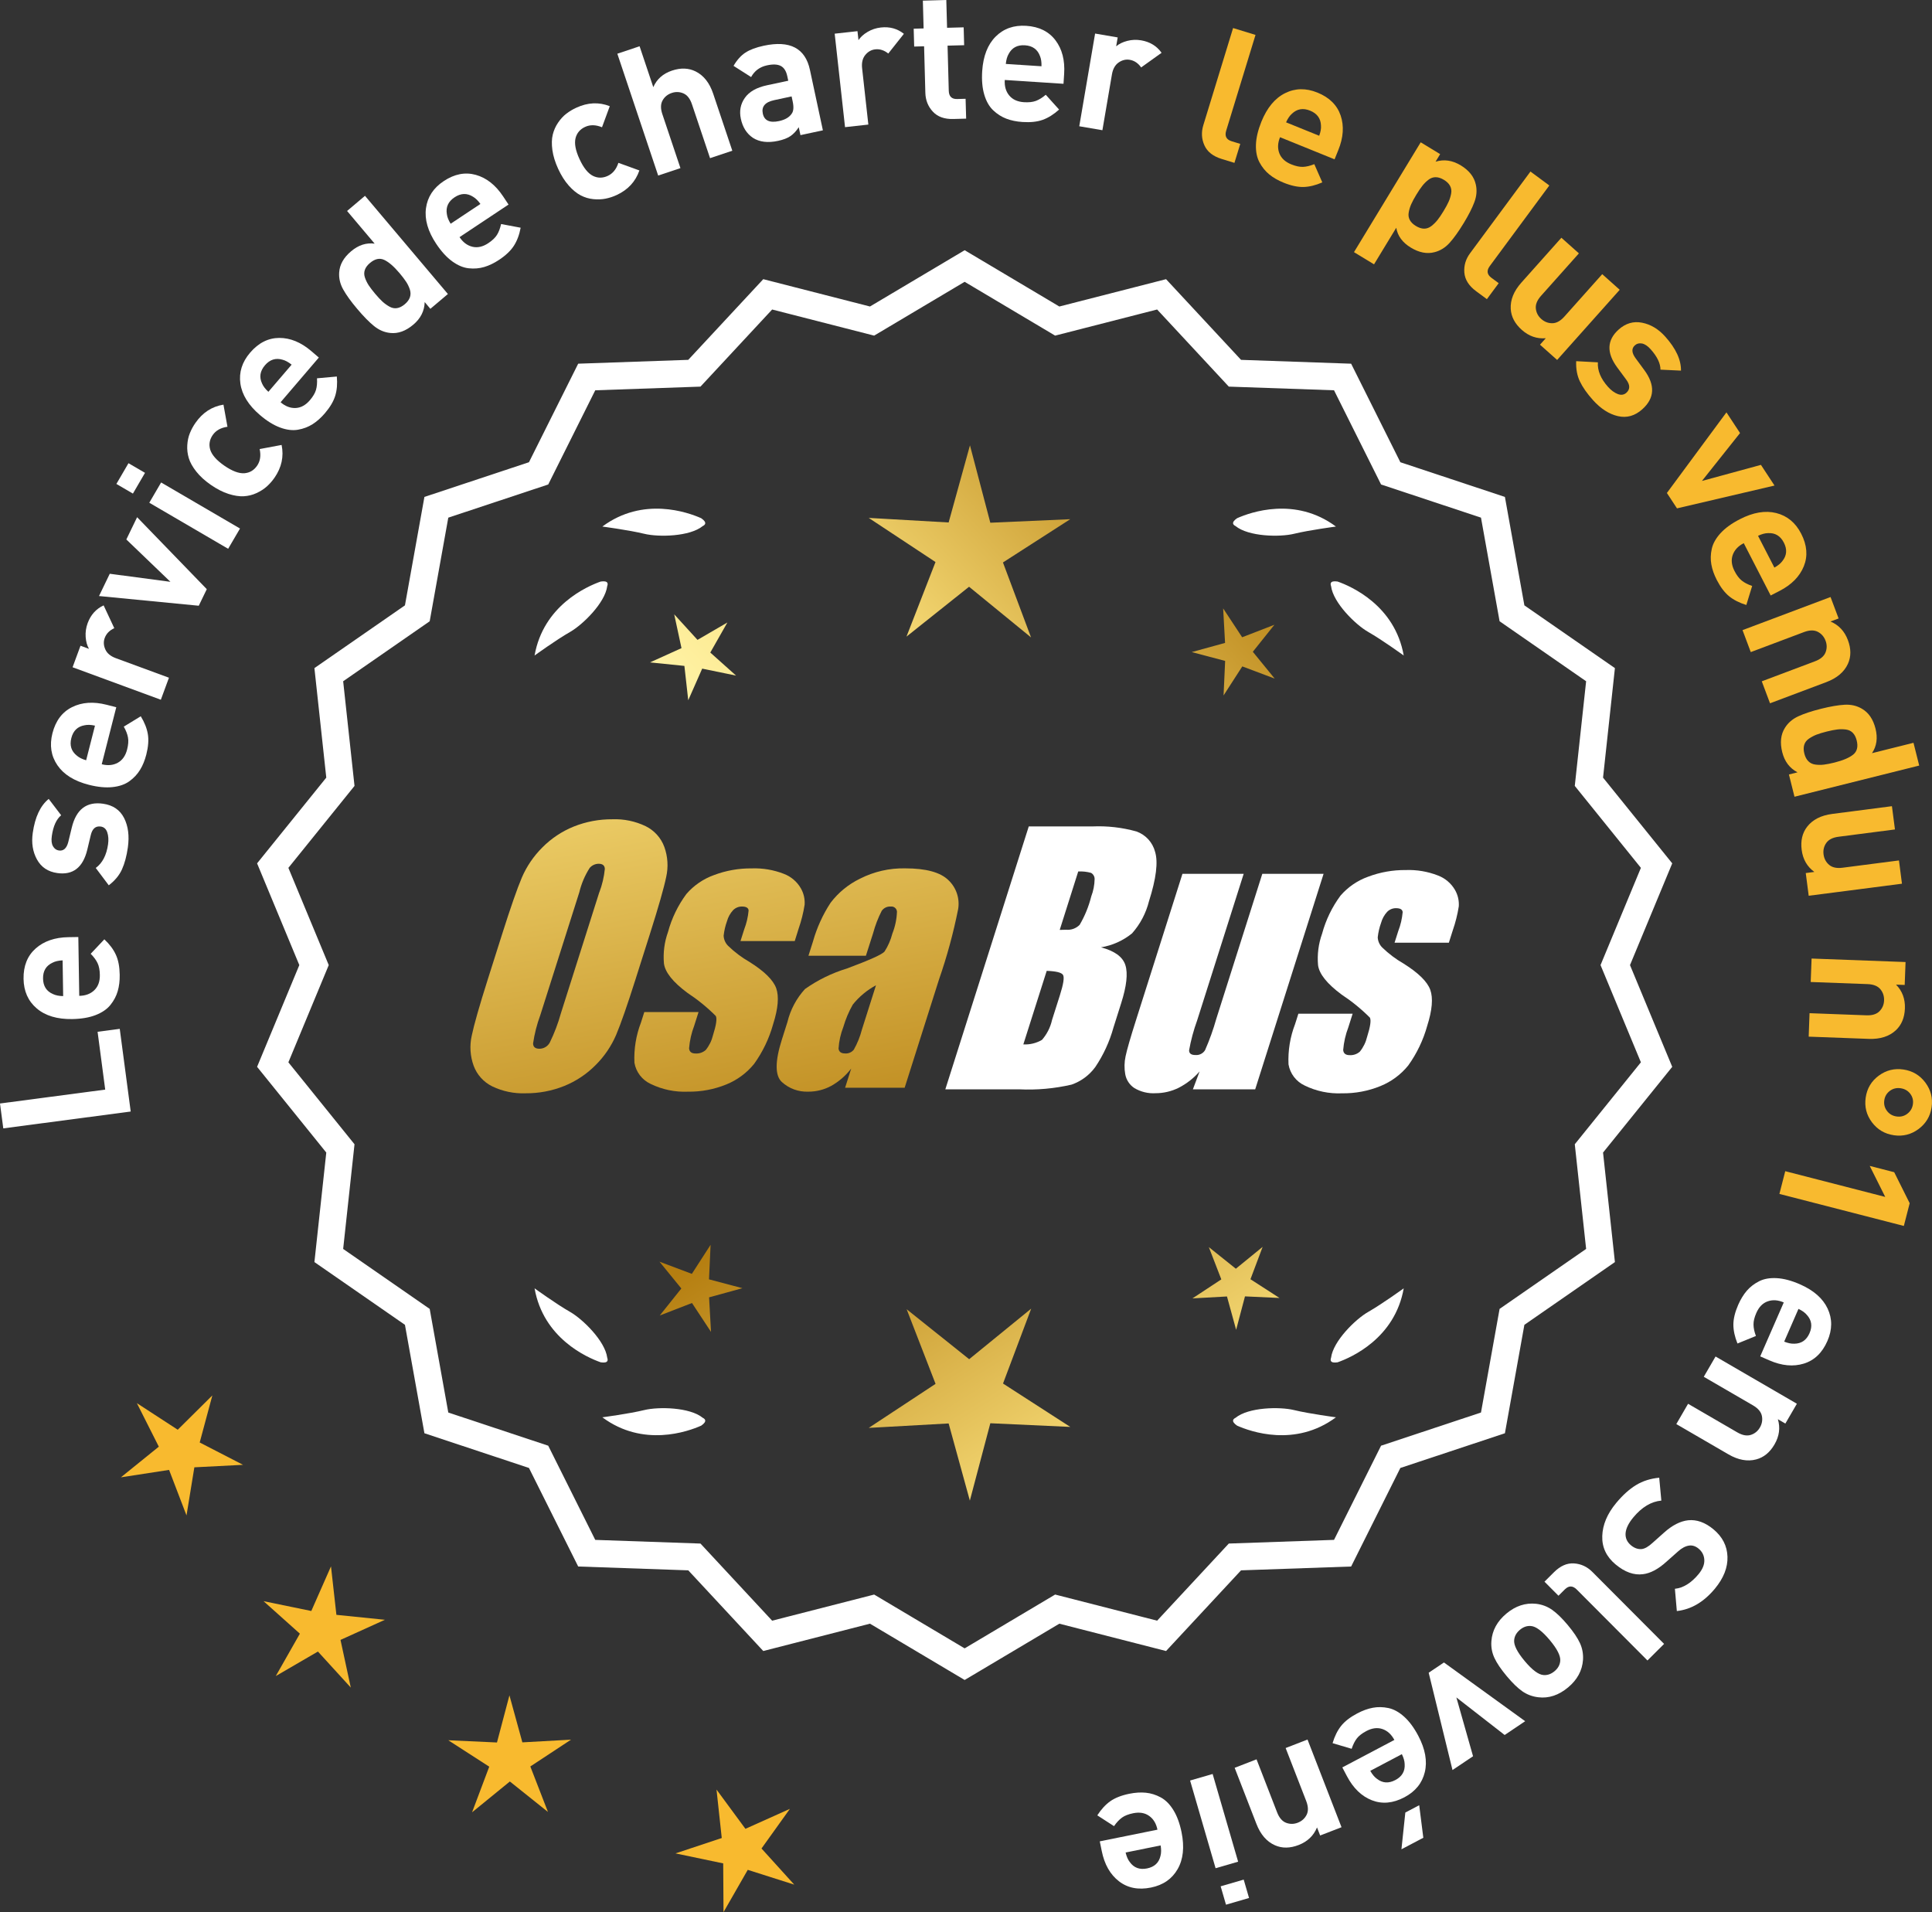 <?xml version="1.0" encoding="UTF-8"?>
<svg id="Layer_2" data-name="Layer 2" xmlns="http://www.w3.org/2000/svg" xmlns:xlink="http://www.w3.org/1999/xlink" viewBox="0 0 171.259 169.49">
  <rect x="0" y="0" width="171.259" height="169.49" fill="#333333" stroke="none"/>
  <defs>
    <style>
      .cls-1 {
        fill: url(#linear-gradient-8);
      }

      .cls-2 {
        fill: url(#linear-gradient-7);
      }

      .cls-3 {
        fill: url(#linear-gradient-5);
      }

      .cls-4 {
        fill: url(#linear-gradient-6);
      }

      .cls-5 {
        fill: url(#linear-gradient-9);
      }

      .cls-6 {
        fill: url(#linear-gradient-4);
      }

      .cls-7 {
        fill: url(#linear-gradient-3);
      }

      .cls-8 {
        fill: url(#linear-gradient-2);
      }

      .cls-9 {
        fill: url(#linear-gradient);
      }

      .cls-10 {
        fill: #f8ba2f;
      }

      .cls-11 {
        fill: #fff;
      }
    </style>
    <linearGradient id="linear-gradient" x1="111.863" y1="195.17" x2="60.437" y2="112.651" gradientUnits="userSpaceOnUse">
      <stop offset="0" stop-color="#f9df7b"/>
      <stop offset=".279" stop-color="#b57e10"/>
      <stop offset=".323" stop-color="#c89d38"/>
      <stop offset=".417" stop-color="#efda86"/>
      <stop offset=".46" stop-color="#fff3a6"/>
      <stop offset=".642" stop-color="#f9df7b"/>
      <stop offset="1" stop-color="#b57e10"/>
    </linearGradient>
    <linearGradient id="linear-gradient-2" x1="125.11" y1="186.914" x2="73.685" y2="104.395" xlink:href="#linear-gradient"/>
    <linearGradient id="linear-gradient-3" x1="146.637" y1="173.499" x2="95.212" y2="90.98" xlink:href="#linear-gradient"/>
    <linearGradient id="linear-gradient-4" x1="46.425" y1="63.12" x2="78.117" y2="234.138" gradientUnits="userSpaceOnUse">
      <stop offset="0" stop-color="#f9df7b"/>
      <stop offset=".279" stop-color="#b57e10"/>
      <stop offset=".284" stop-color="#e5c25b"/>
      <stop offset=".286" stop-color="#f9df7b"/>
      <stop offset=".46" stop-color="#fff3a6"/>
      <stop offset=".642" stop-color="#f9df7b"/>
      <stop offset="1" stop-color="#b57e10"/>
    </linearGradient>
    <linearGradient id="linear-gradient-5" x1="58.933" y1="60.802" x2="90.625" y2="231.821" xlink:href="#linear-gradient-4"/>
    <linearGradient id="linear-gradient-6" x1="71.558" y1="58.462" x2="103.25" y2="229.481" xlink:href="#linear-gradient-4"/>
    <linearGradient id="linear-gradient-7" x1="50.872" y1="112.521" x2="116.648" y2="51.529" xlink:href="#linear-gradient"/>
    <linearGradient id="linear-gradient-8" x1="28.653" y1="88.559" x2="94.429" y2="27.567" xlink:href="#linear-gradient"/>
    <linearGradient id="linear-gradient-9" x1="35.709" y1="96.169" x2="101.485" y2="35.176" xlink:href="#linear-gradient"/>
  </defs>
  <g id="Layer_1-2" data-name="Layer 1">
    <g>
      <g>
        <polygon class="cls-10" points="18.824 123.688 15.755 126.73 12.133 124.374 14.078 128.232 10.717 130.949 14.988 130.291 16.533 134.327 17.228 130.062 21.543 129.84 17.702 127.861 18.824 123.688"/>
        <polygon class="cls-10" points="29.82 143.138 29.34 138.843 27.595 142.797 23.362 141.926 26.582 144.807 24.446 148.564 28.182 146.391 31.095 149.584 30.183 145.36 34.119 143.576 29.82 143.138"/>
        <polygon class="cls-10" points="46.304 154.441 45.158 150.274 44.053 154.452 39.736 154.254 43.368 156.596 41.846 160.641 45.195 157.91 48.572 160.608 47.01 156.578 50.619 154.201 46.304 154.441"/>
        <polygon class="cls-10" points="67.502 163.848 70.019 160.335 66.077 162.105 63.514 158.625 63.979 162.921 59.878 164.283 64.107 165.169 64.135 169.49 66.284 165.741 70.403 167.051 67.502 163.848"/>
      </g>
      <g>
        <path class="cls-11" d="M85.51,148.549l-8.345-4.961-9.405,2.409-6.61-7.111-9.703-.338-4.338-8.685-9.214-3.058-1.716-9.556-7.98-5.53,1.046-9.652-6.098-7.554,3.723-8.967-3.723-8.967,6.098-7.554-1.046-9.652,7.98-5.53,1.716-9.556,9.214-3.058,4.338-8.685,9.703-.338,6.61-7.111,9.405,2.409,8.345-4.961,8.345,4.961,9.405-2.409,6.61,7.111,9.703.338,4.338,8.685,9.214,3.058,1.716,9.556,7.98,5.53-1.046,9.652,6.098,7.554-3.723,8.967,3.723,8.967-6.098,7.554,1.046,9.652-7.98,5.53-1.716,9.556-9.214,3.058-4.338,8.685-9.703.338-6.61,7.111-9.405-2.409-8.345,4.961ZM77.44,141.673l8.07,4.797,8.07-4.797,9.095,2.329,6.392-6.877,9.383-.327,4.195-8.399,8.91-2.957,1.659-9.241,7.716-5.348-1.011-9.334,5.897-7.305-3.6-8.671,3.6-8.671-5.897-7.305,1.011-9.334-7.716-5.348-1.659-9.241-8.91-2.957-4.195-8.399-9.383-.327-6.392-6.877-9.095,2.329-8.07-4.797-8.07,4.797-9.095-2.329-6.392,6.877-9.383.327-4.195,8.399-8.91,2.957-1.659,9.241-7.716,5.348,1.011,9.334-5.897,7.305,3.6,8.671-3.6,8.671,5.897,7.305-1.011,9.334,7.716,5.348,1.659,9.241,8.91,2.957,4.195,8.399,9.383.327,6.392,6.877,9.095-2.329Z"/>
        <path class="cls-11" d="M85.51,148.911l-.159-.094-8.234-4.896-9.458,2.423-6.648-7.151-9.758-.34-4.364-8.735-9.267-3.076-1.726-9.611-8.025-5.562,1.052-9.708-6.134-7.598,3.744-9.018-3.744-9.019,6.134-7.598-1.052-9.708,8.025-5.562,1.726-9.611,9.267-3.076,4.364-8.734,9.758-.341,6.648-7.151,9.458,2.423,8.394-4.989.159.094,8.234,4.896,9.459-2.423,6.647,7.151,9.759.341,4.363,8.734,9.268,3.076,1.726,9.611,8.025,5.562-1.052,9.708,6.133,7.598-3.744,9.019,3.744,9.018-6.133,7.598,1.052,9.708-8.025,5.562-1.726,9.611-9.268,3.076-4.363,8.735-9.759.34-6.647,7.151-9.459-2.423-8.394,4.99ZM77.212,143.255l.111.065,8.187,4.868,8.298-4.934,9.352,2.396,6.571-7.071.129-.004,9.519-.332,4.312-8.636.123-.04,9.039-3.001,1.706-9.5,7.934-5.499-1.04-9.597,6.062-7.512-3.701-8.914,3.701-8.915-6.062-7.512,1.04-9.597-7.934-5.499-1.706-9.5-9.162-3.041-4.312-8.635-9.647-.337-6.571-7.071-9.352,2.396-.111-.065-8.187-4.867-8.298,4.933-9.351-2.396-6.572,7.071-.129.004-9.518.333-4.313,8.635-.123.04-9.038,3.001-1.706,9.5-7.934,5.499,1.04,9.597-6.063,7.512,3.701,8.915-3.701,8.914,6.063,7.512-1.04,9.597,7.934,5.499,1.706,9.5,9.161,3.041,4.313,8.636,9.646.336,6.572,7.071,9.351-2.396ZM85.51,146.832l-8.118-4.826-9.148,2.344-6.43-6.917-9.438-.329-4.22-8.448-8.964-2.976-1.669-9.296-7.762-5.379,1.018-9.39-5.933-7.349,3.621-8.722-3.621-8.723,5.933-7.349-1.018-9.389,7.762-5.38,1.669-9.296,8.964-2.975,4.22-8.449,9.438-.329,6.43-6.916,9.148,2.343,8.118-4.826,8.118,4.826,9.148-2.343,6.43,6.916,9.438.329,4.221,8.449,8.963,2.975,1.669,9.296,7.763,5.38-1.018,9.389,5.932,7.349-3.621,8.723,3.621,8.722-5.932,7.349,1.018,9.39-7.763,5.379-1.669,9.296-8.963,2.976-4.221,8.448-9.438.329-6.43,6.917-9.148-2.344-8.118,4.826ZM77.487,141.34l.111.065,7.911,4.704,8.022-4.77,9.041,2.316,6.354-6.837.129-.004,9.198-.321,4.17-8.349.123-.04,8.734-2.9,1.649-9.185,7.671-5.316-1.006-9.278,5.861-7.263-3.578-8.618,3.578-8.619-5.861-7.263,1.006-9.277-7.671-5.317-1.649-9.185-8.857-2.939-4.17-8.35-9.327-.325-6.354-6.836-9.041,2.315-.111-.065-7.911-4.704-8.022,4.77-9.041-2.315-6.354,6.836-.129.004-9.198.321-4.169,8.35-.123.04-8.735,2.899-1.649,9.185-7.67,5.317,1.006,9.277-5.862,7.263,3.578,8.619-3.578,8.618,5.862,7.263-1.006,9.278,7.67,5.316,1.649,9.185,8.858,2.94,4.169,8.349,9.327.325,6.354,6.837,9.041-2.316Z"/>
      </g>
      <g>
        <polygon class="cls-9" points="62.848 113.4 62.989 110.339 61.328 112.914 58.46 111.835 60.396 114.21 58.483 116.604 61.34 115.497 63.026 118.056 62.856 114.996 65.811 114.184 62.848 113.4"/>
        <polygon class="cls-8" points="91.409 115.996 85.91 120.478 80.368 116.049 82.931 122.664 77.007 126.567 84.09 126.173 85.971 133.013 87.786 126.155 94.873 126.48 88.911 122.635 91.409 115.996"/>
        <polygon class="cls-7" points="110.845 113.39 111.924 110.522 109.549 112.458 107.155 110.545 108.262 113.403 105.703 115.088 108.763 114.918 109.575 117.873 110.359 114.91 113.42 115.051 110.845 113.39"/>
      </g>
      <g>
        <path class="cls-11" d="M109.518,125.675c-.114.057-.184.124-.207.201-.001.001-.002.002-.003.003.001 0.0.001 0.0.002.001-.036.131.066.291.35.488,1.179.524,5.149,1.947,8.764-.74,0,0-2.348-.308-3.726-.643-1.249-.304-4.027-.256-5.179.691Z"/>
        <path class="cls-11" d="M117.978,120.636c0.0.001-0.0.003,0,.004.001-0.0.001-0.0.002-.001.063.12.248.166.589.115,1.217-.428,5.08-2.121,5.862-6.557,0,0-1.918,1.389-3.15,2.091-1.117.637-3.103,2.579-3.29,4.059-.043.12-.049.217-.013.288Z"/>
      </g>
      <g>
        <path class="cls-11" d="M62.299,125.675c.114.057.184.124.207.201.001.001.002.002.003.003-.001 0-.001 0-.002.001.036.131-.066.291-.35.488-1.179.524-5.149,1.947-8.764-.74,0,0,2.348-.308,3.726-.643,1.249-.304,4.027-.256,5.179.691Z"/>
        <path class="cls-11" d="M53.839,120.636c-0.0.001 0.0.003,0,.004-.001-0-.001-0-.002-.001-.063.12-.248.166-.589.115-1.217-.428-5.08-2.121-5.862-6.557,0,0,1.918,1.389,3.15,2.091,1.117.637,3.103,2.579,3.29,4.059.043.12.049.217.013.288Z"/>
      </g>
      <g>
        <path class="cls-11" d="M62.299,46.627c.114-.057.184-.124.207-.201.001-.001.002-.002.003-.003-.001-0-.001-0-.002-.001.036-.131-.066-.291-.35-.488-1.179-.524-5.149-1.947-8.764.74,0,0,2.348.308,3.726.643,1.249.304,4.027.256,5.179-.691Z"/>
        <path class="cls-11" d="M53.839,51.665c-0-.001 0-.003,0-.004-.001 0-.001 0-.002.001-.063-.12-.248-.166-.589-.115-1.217.428-5.08,2.121-5.862,6.557,0,0,1.918-1.389,3.15-2.091,1.117-.637,3.103-2.579,3.29-4.059.043-.12.049-.217.013-.288Z"/>
      </g>
      <g>
        <path class="cls-11" d="M109.518,46.627c-.114-.057-.184-.124-.207-.201-.001-.001-.002-.002-.003-.003.001-0.0.001-0.0.002-.001-.036-.131.066-.291.35-.488,1.179-.524,5.149-1.947,8.764.74,0,0-2.348.308-3.726.643-1.249.304-4.027.256-5.179-.691Z"/>
        <path class="cls-11" d="M117.978,51.665c0-.001-0-.003,0-.004.001 0.0.001 0.0.002.001.063-.12.248-.166.589-.115,1.217.428,5.08,2.121,5.862,6.557,0,0-1.918-1.389-3.15-2.091-1.117-.637-3.103-2.579-3.29-4.059-.043-.12-.049-.217-.013-.288Z"/>
      </g>
      <g id="Group_4" data-name="Group 4">
        <g id="Group_1" data-name="Group 1">
          <path id="Path_1" data-name="Path 1" class="cls-6" d="M56.351,86.757c-.743,2.341-1.321,3.999-1.734,4.975-.429.998-1.045,1.904-1.814,2.67-.793.803-1.741,1.435-2.787,1.858-1.09.438-2.256.658-3.431.648-1.017.039-2.027-.171-2.945-.611-.769-.376-1.363-1.035-1.657-1.839-.308-.854-.365-1.778-.165-2.663.198-.958.677-2.638,1.438-5.039l1.265-3.987c.743-2.341,1.321-3.999,1.734-4.975.429-.998,1.045-1.904,1.814-2.67.793-.803,1.741-1.435,2.787-1.858,1.091-.437,2.256-.656,3.431-.646,1.017-.039,2.027.171,2.945.611.768.377,1.362,1.036,1.657,1.84.308.854.365,1.778.165,2.663-.198.958-.677,2.637-1.438,5.037l-1.266,3.986ZM53.125,79.099c.255-.669.42-1.369.49-2.082-.014-.303-.197-.454-.548-.454-.305.003-.593.136-.794.366-.426.665-.737,1.397-.922,2.166l-3.456,10.883c-.3.811-.515,1.65-.64,2.506,0,.319.194.476.565.476.383-.001.734-.212.915-.548.408-.836.739-1.708.988-2.604l3.398-10.71.003.003Z"/>
          <path id="Path_2" data-name="Path 2" class="cls-3" d="M70.449,83.416h-4.81l.329-1.035c.208-.538.339-1.102.391-1.676-.018-.234-.216-.351-.592-.351-.295-.003-.578.115-.785.325-.254.277-.438.611-.538.973-.15.416-.25.849-.298,1.289.015.339.158.661.399.9.569.552,1.206,1.031,1.894,1.425,1.317.827,2.106,1.604,2.367,2.33.259.728.172,1.789-.271,3.182-.35,1.263-.919,2.454-1.683,3.518-.654.81-1.504,1.439-2.469,1.829-1.077.439-2.23.656-3.393.64-1.148.051-2.29-.186-3.322-.691-.755-.353-1.289-1.052-1.43-1.873-.055-1.217.143-2.433.582-3.57l.293-.922h4.808l-.384,1.21c-.246.642-.398,1.316-.454,2.001.022.307.216.461.574.461.33.02.655-.092.903-.311.308-.381.527-.826.64-1.302.289-.911.373-1.482.251-1.712-.764-.766-1.605-1.451-2.509-2.045-1.291-.958-1.987-1.829-2.088-2.612-.083-.943.039-1.893.359-2.784.329-1.218.883-2.363,1.634-3.376.659-.761,1.503-1.338,2.45-1.676,1.062-.401,2.19-.6,3.325-.589.978-.037,1.953.127,2.864.483.631.24,1.16.689,1.498,1.273.258.444.376.955.34,1.467-.114.719-.291,1.427-.53,2.114l-.348,1.111v-.008Z"/>
          <path id="Path_3" data-name="Path 3" class="cls-4" d="M76.759,84.715h-5.095l.406-1.28c.343-1.213.869-2.366,1.559-3.42.686-.899,1.573-1.626,2.59-2.122,1.245-.636,2.629-.953,4.027-.922,1.836,0,3.11.347,3.822,1.042.696.657,1.021,1.616.867,2.561-.422,2.122-.99,4.212-1.701,6.255l-3.043,9.588h-5.279l.542-1.701c-.481.626-1.083,1.149-1.771,1.536-.626.339-1.326.515-2.038.512-.862.033-1.703-.275-2.341-.856-.611-.57-.611-1.82,0-3.75l.498-1.571c.264-1.09.8-2.096,1.558-2.923,1.131-.798,2.383-1.411,3.707-1.814,2.019-.75,3.134-1.252,3.343-1.508.313-.488.546-1.023.691-1.584.247-.621.386-1.28.41-1.948-.017-.269-.248-.473-.517-.457-.011.001-.021.002-.032.003-.317-.024-.622.121-.805.381-.322.631-.577,1.295-.761,1.979l-.638,1.997ZM77.65,87.334c-.793.427-1.493,1.009-2.056,1.712-.356.627-.637,1.293-.838,1.986-.24.612-.383,1.257-.424,1.913.033.285.223.432.582.432.297.022.586-.104.772-.337.316-.559.557-1.156.717-1.778l1.247-3.928Z"/>
        </g>
        <g id="Group_3" data-name="Group 3">
          <path id="Path_7" data-name="Path 7" class="cls-11" d="M91.186,73.254h5.641c1.319-.059,2.639.092,3.91.446.817.29,1.437.967,1.654,1.807.278.907.098,2.367-.542,4.379-.264,1.057-.78,2.035-1.503,2.849-.794.644-1.742,1.07-2.751,1.236,1.207.319,1.928.841,2.162,1.576s.11,1.862-.373,3.376l-.684,2.162c-.345,1.246-.89,2.429-1.613,3.501-.526.72-1.258,1.262-2.1,1.554-1.523.352-3.088.492-4.649.417h-6.541l7.396-23.304h-.007ZM92.785,86.052l-2.073,6.522c.579.032,1.154-.108,1.654-.402.44-.507.747-1.115.893-1.771l.691-2.173c.318-.999.411-1.603.278-1.814-.132-.212-.611-.329-1.445-.359l.003-.004ZM95.579,77.243l-1.642,5.183c.245-.011.435-.014.57-.014.446.042.887-.119,1.2-.44.459-.785.804-1.631,1.024-2.513.188-.49.289-1.008.3-1.532.004-.229-.116-.442-.314-.556-.368-.102-.75-.144-1.131-.126l-.007-.002Z"/>
          <path id="Path_8" data-name="Path 8" class="cls-11" d="M117.326,77.457l-6.061,19.1h-5.523l.596-1.588c-.519.596-1.147,1.088-1.851,1.449-.638.318-1.342.484-2.056.483-.66.041-1.318-.12-1.885-.461-.422-.281-.712-.723-.801-1.222-.094-.527-.084-1.068.03-1.591.114-.552.428-1.65.951-3.288l4.09-12.884h5.428l-4.126,12.997c-.313.861-.551,1.747-.713,2.648,0,.278.183.417.56.417.344.031.676-.137.856-.432.396-.901.729-1.829.995-2.776l4.079-12.854h5.428l.003.003Z"/>
          <path id="Path_9" data-name="Path 9" class="cls-11" d="M128.428,83.562h-4.81l.329-1.035c.208-.538.339-1.102.391-1.676-.018-.234-.216-.351-.592-.351-.295-.003-.578.115-.784.325-.254.277-.438.611-.538.973-.15.416-.249.848-.297,1.287.015.339.158.661.399.9.569.553,1.205,1.032,1.893,1.426,1.317.827,2.106,1.604,2.367,2.33.259.728.172,1.789-.271,3.182-.35,1.263-.919,2.454-1.683,3.518-.654.809-1.504,1.439-2.469,1.829-1.077.439-2.23.656-3.393.64-1.148.051-2.29-.186-3.322-.691-.755-.353-1.289-1.052-1.43-1.873-.055-1.217.143-2.433.582-3.57l.293-.922h4.81l-.384,1.211c-.246.642-.398,1.316-.454,2.001.022.307.216.461.574.461.33.02.655-.092.903-.311.308-.381.527-.826.64-1.302.289-.911.373-1.482.251-1.712-.764-.766-1.605-1.451-2.509-2.045-1.291-.958-1.987-1.829-2.088-2.612-.083-.943.039-1.893.359-2.784.329-1.218.883-2.363,1.634-3.376.659-.761,1.503-1.338,2.45-1.676,1.062-.401,2.19-.6,3.325-.589.978-.037,1.953.127,2.864.483.632.239,1.163.689,1.503,1.273.258.444.376.955.34,1.467-.114.719-.291,1.427-.53,2.114l-.351,1.108-.004-.005Z"/>
        </g>
      </g>
      <g>
        <path class="cls-11" d="M10.615,91.197l.971,7.328-11.295,1.493-.291-2.205,9.326-1.232-.676-5.124,1.965-.26Z"/>
        <path class="cls-11" d="M6.943,83.056l.082,5.215c.555-.009,1-.176,1.336-.501s.5-.775.49-1.352c-.006-.427-.072-.774-.201-1.045-.127-.271-.33-.547-.611-.831l1.211-1.282c.467.44.807.896,1.021,1.368.217.472.33,1.064.34,1.779.01.533-.051,1.017-.178,1.45-.125.435-.34.841-.645,1.219-.303.378-.742.678-1.314.9-.572.222-1.264.339-2.074.353-1.334.021-2.381-.294-3.143-.943-.764-.65-1.152-1.524-1.17-2.623-.018-1.141.34-2.037,1.07-2.688.732-.651,1.701-.986,2.906-1.005l.879-.014ZM5.551,85.125c-.361.017-.66.085-.893.206-.572.265-.854.733-.842,1.405.01.672.305,1.132.885,1.379.236.113.537.173.898.178l-.049-3.168Z"/>
        <path class="cls-11" d="M9.135,71.241c.877.125,1.498.547,1.865,1.268.365.72.477,1.592.332,2.616-.109.761-.281,1.404-.518,1.931s-.627.999-1.172,1.417l-1.154-1.537c.59-.434.953-1.131,1.09-2.092.057-.401.033-.755-.068-1.061-.102-.305-.295-.479-.58-.519-.455-.064-.75.19-.885.764l-.314,1.312c-.385,1.562-1.268,2.244-2.652,2.047-.824-.116-1.424-.517-1.801-1.201-.377-.684-.502-1.469-.375-2.356.199-1.404.67-2.409,1.414-3.015l1.104,1.449c-.43.359-.705.973-.828,1.839-.057.391-.02.694.104.911.127.218.301.342.521.373.412.059.691-.193.834-.754l.312-1.281c.391-1.614,1.314-2.318,2.771-2.111Z"/>
        <path class="cls-11" d="M10.307,62.688l-1.289,5.054c.537.138,1.012.093,1.422-.133s.686-.618.828-1.176c.105-.413.133-.767.078-1.062-.051-.293-.176-.614-.373-.962l1.506-.92c.334.548.543,1.077.627,1.588.086.511.039,1.113-.137,1.806-.133.517-.314.968-.553,1.354-.236.386-.549.722-.941,1.007s-.893.46-1.504.524-1.309-.003-2.094-.203c-1.293-.33-2.221-.907-2.787-1.734-.566-.826-.711-1.772-.441-2.837.283-1.105.861-1.877,1.738-2.314.877-.437,1.898-.507,3.066-.209l.854.218ZM8.42,64.321c-.354-.079-.658-.092-.916-.035-.621.105-1.016.483-1.18,1.135-.168.651-.002,1.172.492,1.562.199.172.473.308.82.407l.783-3.069Z"/>
        <path class="cls-11" d="M9.186,53.661l.945,2.02c-.424.195-.707.484-.846.864-.123.33-.105.669.051,1.017s.465.605.926.775l4.715,1.735-.719,1.952-7.824-2.88.703-1.907.752.276c-.168-.288-.266-.64-.295-1.054s.029-.822.176-1.223c.273-.74.746-1.266,1.416-1.576Z"/>
        <path class="cls-11" d="M12.154,45.844l6.176,6.379-.711,1.469-8.842-.86.953-1.974,5.377.714-3.908-3.754.955-1.974Z"/>
        <path class="cls-11" d="M12.854,41.913l-1.072,1.838-1.465-.855,1.072-1.838,1.465.855ZM21.275,46.848l-1.051,1.796-6.99-4.082,1.049-1.796,6.992,4.082Z"/>
        <path class="cls-11" d="M24.963,39.441c.211,1.028-.002,1.997-.633,2.909-.201.289-.428.547-.682.773s-.557.421-.912.585c-.354.164-.729.257-1.127.279s-.85-.047-1.355-.208c-.504-.162-1.023-.428-1.559-.798-.535-.371-.967-.765-1.295-1.18-.328-.416-.549-.812-.664-1.19-.113-.378-.16-.763-.135-1.154s.1-.744.229-1.059c.125-.314.289-.616.49-.906.637-.92,1.467-1.461,2.488-1.624l.355,1.96c-.592.084-1.025.327-1.305.73-.281.404-.355.832-.229,1.283.141.473.557.949,1.248,1.43.703.486,1.299.711,1.791.676.469-.039.842-.261,1.121-.664s.355-.896.227-1.479l1.945-.364Z"/>
        <path class="cls-11" d="M28.264,31.692l-3.391,3.963c.42.361.865.531,1.332.51s.889-.251,1.262-.688c.277-.324.459-.629.543-.916.084-.286.113-.629.09-1.028l1.758-.159c.057.639.012,1.206-.141,1.702-.15.496-.457,1.016-.922,1.559-.348.405-.711.728-1.094.97-.383.241-.812.403-1.289.485-.48.083-1.006.019-1.582-.194-.576-.212-1.174-.582-1.789-1.109-1.014-.867-1.59-1.796-1.732-2.788-.139-.991.146-1.904.861-2.738.742-.867,1.604-1.303,2.582-1.308.979-.004,1.928.386,2.844,1.169l.668.572ZM25.85,32.323c-.283-.228-.551-.373-.805-.438-.605-.18-1.125-.015-1.562.496-.436.511-.52,1.051-.25,1.619.104.242.289.485.557.729l2.061-2.406Z"/>
        <path class="cls-11" d="M39.703,26.062l-1.553,1.312-.504-.6c-.021.786-.357,1.454-1.01,2.004-.668.564-1.348.811-2.039.736-.518-.051-.996-.254-1.436-.609-.439-.354-.938-.862-1.494-1.522-.551-.651-.965-1.224-1.24-1.717-.277-.492-.398-.998-.361-1.518.043-.692.395-1.317,1.057-1.875.65-.551,1.348-.775,2.088-.676l-2.445-2.897,1.588-1.342,7.35,8.704ZM35.42,24.214c-.502-.595-.955-.986-1.359-1.176s-.826-.099-1.266.273c-.229.192-.381.397-.455.614-.076.217-.072.444.01.683.082.237.191.463.328.675.139.212.332.464.578.758.248.294.465.525.65.696.188.171.393.318.617.443s.447.169.676.131c.227-.037.453-.152.682-.345.229-.193.379-.397.455-.615.074-.217.072-.446-.004-.687-.08-.241-.189-.473-.334-.692-.145-.221-.338-.474-.578-.759Z"/>
        <path class="cls-11" d="M45.08,18.131l-4.344,2.888c.307.462.688.746,1.143.854.457.107.924.001,1.402-.317.355-.236.613-.48.771-.733s.281-.574.367-.965l1.734.326c-.117.63-.318,1.163-.6,1.6-.279.436-.717.852-1.312,1.247-.443.296-.883.507-1.316.635s-.891.167-1.373.115c-.482-.051-.973-.257-1.469-.618-.496-.362-.969-.88-1.418-1.556-.738-1.11-1.039-2.161-.904-3.154.135-.992.658-1.792,1.574-2.4.951-.632,1.898-.816,2.842-.553.941.263,1.748.896,2.416,1.9l.486.732ZM42.586,18.079c-.211-.296-.428-.51-.656-.641-.531-.338-1.078-.32-1.637.052-.561.372-.787.868-.682,1.489.031.261.145.545.336.853l2.639-1.753Z"/>
        <path class="cls-11" d="M56.678,15.107c-.342.991-1.016,1.72-2.023,2.184-.32.147-.646.254-.98.319-.334.066-.693.08-1.082.042-.389-.039-.76-.149-1.113-.333-.355-.183-.709-.472-1.061-.867-.354-.396-.666-.889-.939-1.479-.271-.591-.443-1.148-.516-1.674-.07-.524-.061-.979.033-1.362s.25-.738.471-1.062c.219-.325.465-.59.734-.797.268-.206.562-.383.883-.53,1.016-.47,2.006-.514,2.967-.136l-.688,1.868c-.553-.227-1.051-.238-1.496-.032-.445.205-.729.535-.848.989-.121.479-.004,1.101.35,1.865.357.775.756,1.272,1.199,1.491.422.205.855.204,1.303-.002.445-.205.76-.591.945-1.158l1.861.675Z"/>
        <path class="cls-11" d="M64.914,13.359l-1.973.661-1.604-4.778c-.166-.495-.418-.816-.752-.962-.336-.146-.682-.16-1.035-.042-.365.122-.637.343-.816.662s-.188.727-.02,1.222l1.602,4.779-1.973.661-3.621-10.801,1.973-.661,1.215,3.625c.312-.712.863-1.2,1.652-1.465.779-.262,1.479-.237,2.1.072.715.355,1.236,1.014,1.557,1.975l1.695,5.052Z"/>
        <path class="cls-11" d="M72.943,11.552l-1.988.426-.15-.704c-.221.343-.467.605-.738.789s-.637.325-1.096.423c-.908.195-1.654.104-2.236-.273-.549-.373-.904-.935-1.064-1.686-.148-.688-.029-1.306.355-1.852.385-.547,1.035-.918,1.955-1.115l1.893-.405-.088-.407c-.096-.448-.285-.749-.57-.9-.283-.152-.689-.171-1.223-.057-.637.137-1.107.482-1.412,1.039l-1.557-.992c.303-.522.654-.914,1.051-1.174s.939-.463,1.627-.611c2.316-.496,3.68.215,4.092,2.134l1.15,5.366ZM70.264,8.984l-.094-.438-1.547.332c-.805.173-1.139.572-1.004,1.197.133.615.611.835,1.434.658.531-.114.906-.33,1.121-.649.17-.222.201-.589.09-1.1Z"/>
        <path class="cls-11" d="M80.123,2.999l-1.383,1.746c-.365-.292-.75-.416-1.152-.371-.35.038-.646.205-.887.5s-.334.687-.281,1.174l.553,4.994-2.066.229-.918-8.286,2.02-.223.09.795c.184-.278.453-.522.811-.733.359-.212.748-.341,1.174-.388.785-.087,1.465.102,2.041.563Z"/>
        <path class="cls-11" d="M85.643,10.516l-1.137.031c-.789.021-1.395-.196-1.818-.655-.424-.457-.643-1.012-.662-1.662l-.111-4.127-.879.024-.043-1.583.879-.024-.066-2.463,2.078-.057.068,2.463,1.471-.04.043,1.584-1.471.039.107,3.999c.014.501.262.745.74.732l.752-.021.049,1.759Z"/>
        <path class="cls-11" d="M94.271,7.427l-5.205-.339c-.035.553.094,1.011.393,1.372.295.361.732.561,1.307.599.426.027.777-.011,1.057-.115s.574-.286.877-.544l1.182,1.312c-.477.428-.957.73-1.445.907-.486.177-1.088.242-1.801.195-.531-.035-1.008-.133-1.432-.294-.422-.161-.811-.407-1.162-.741-.352-.333-.617-.793-.791-1.382-.176-.589-.238-1.288-.186-2.097.088-1.331.486-2.35,1.193-3.057.709-.708,1.611-1.025,2.709-.954,1.139.074,2.004.502,2.594,1.284.59.781.846,1.772.768,2.976l-.057.878ZM92.32,5.873c.012-.362-.031-.665-.133-.907-.219-.591-.662-.908-1.332-.952-.672-.044-1.154.213-1.447.771-.131.227-.215.521-.25.882l3.162.206Z"/>
        <path class="cls-11" d="M102.967,4.679l-1.812,1.298c-.27-.382-.605-.606-1.004-.675-.348-.06-.678.02-.99.236-.312.218-.512.568-.594,1.052l-.846,4.952-2.051-.351,1.404-8.217,2.002.343-.135.788c.254-.217.582-.377.984-.481s.812-.121,1.232-.049c.779.133,1.381.501,1.809,1.104Z"/>
        <path class="cls-10" d="M109.426,14.437l-1.133-.348c-.764-.234-1.275-.636-1.529-1.205-.256-.568-.287-1.164-.098-1.786l2.639-8.613,1.988.609-2.6,8.49c-.146.479.016.791.482.935l.766.234-.516,1.684Z"/>
        <path class="cls-10" d="M118.301,14.122l-4.834-1.959c-.209.514-.229.989-.061,1.426.17.437.52.763,1.055.979.395.16.742.234,1.039.223.299-.011.633-.091,1.004-.24l.709,1.616c-.586.257-1.141.393-1.658.407s-1.109-.112-1.77-.381c-.494-.2-.918-.443-1.268-.729-.35-.285-.641-.642-.869-1.068-.23-.428-.336-.947-.318-1.562.02-.614.182-1.297.484-2.048.502-1.236,1.199-2.078,2.096-2.526.895-.449,1.852-.467,2.869-.054,1.059.428,1.744,1.106,2.061,2.033.312.928.244,1.95-.209,3.067l-.33.815ZM116.938,12.033c.127-.34.18-.641.158-.902-.02-.63-.342-1.071-.965-1.323-.623-.253-1.16-.16-1.615.277-.197.174-.369.427-.514.759l2.936,1.189Z"/>
        <path class="cls-10" d="M129.738,19.791c-.449.739-.863,1.317-1.242,1.736-.377.418-.82.693-1.322.823-.672.18-1.377.045-2.115-.403s-1.168-1.034-1.291-1.758l-1.969,3.241-1.777-1.08,5.914-9.736,1.723,1.047-.406.67c.752-.23,1.496-.121,2.234.327.738.449,1.182,1.013,1.332,1.69.117.507.076,1.025-.121,1.555-.195.529-.516,1.159-.959,1.888ZM127.426,19.5c.158-.197.336-.46.535-.789.199-.327.35-.607.453-.838.104-.231.176-.47.221-.718s.014-.473-.096-.676c-.107-.203-.289-.382-.543-.536-.256-.155-.498-.234-.729-.236-.229-.002-.443.073-.643.227-.201.154-.379.329-.535.527-.158.197-.336.46-.535.788s-.352.608-.453.839c-.104.231-.18.473-.225.725-.049.252-.018.479.09.683.107.202.289.382.545.536.254.155.496.234.727.236.229.002.445-.076.648-.233.201-.158.381-.336.539-.534Z"/>
        <path class="cls-10" d="M131.801,26.516l-.953-.704c-.643-.476-.99-1.023-1.043-1.646-.051-.621.119-1.194.506-1.717l5.354-7.244,1.672,1.236-5.277,7.141c-.299.403-.25.751.145,1.043l.645.476-1.047,1.415Z"/>
        <path class="cls-10" d="M138.029,31.905l-1.518-1.352.512-.573c-.789.067-1.498-.18-2.127-.74-.613-.547-.939-1.167-.979-1.859-.045-.799.27-1.575.943-2.332l3.547-3.976,1.553,1.385-3.355,3.761c-.35.391-.502.768-.463,1.132.039.363.199.67.479.919.285.255.611.382.979.38.365-.002.723-.197,1.072-.588l3.355-3.761,1.551,1.385-5.549,6.22Z"/>
        <path class="cls-10" d="M145.586,36.271c-.658.592-1.381.797-2.168.615s-1.527-.658-2.217-1.428c-.514-.571-.896-1.117-1.148-1.636-.252-.52-.363-1.122-.334-1.808l1.922.103c-.047.729.254,1.456.902,2.178.271.302.555.512.855.63.299.117.557.08.771-.112.34-.307.334-.696-.018-1.168l-.803-1.085c-.951-1.297-.906-2.413.133-3.347.619-.556,1.311-.759,2.078-.608.766.15,1.449.559,2.047,1.226.949,1.055,1.416,2.062,1.402,3.021l-1.818-.086c-.002-.559-.293-1.164-.877-1.814-.266-.293-.521-.462-.768-.506-.246-.043-.455.011-.619.16-.311.277-.297.652.041,1.124l.781,1.062c.986,1.336.932,2.497-.164,3.48Z"/>
        <path class="cls-10" d="M157.299,43.039l-8.645,2.022-.895-1.364,5.279-7.145,1.205,1.833-3.377,4.246,5.229-1.425,1.203,1.832Z"/>
        <path class="cls-10" d="M156.959,52.784l-2.387-4.638c-.494.254-.818.602-.977,1.042-.156.441-.104.917.16,1.43.195.379.41.662.645.848.232.186.539.343.918.472l-.518,1.688c-.613-.189-1.119-.447-1.523-.773-.4-.327-.766-.808-1.094-1.443-.244-.475-.406-.934-.484-1.379-.08-.445-.066-.904.037-1.378.105-.474.363-.937.777-1.391.416-.453.982-.865,1.705-1.236,1.184-.61,2.262-.794,3.234-.55.971.244,1.709.854,2.211,1.831.521,1.015.6,1.977.234,2.885-.367.908-1.086,1.639-2.158,2.19l-.781.402ZM157.287,50.312c.316-.176.555-.369.709-.581.396-.491.439-1.035.131-1.633-.307-.598-.775-.878-1.404-.842-.262.003-.559.082-.885.239l1.449,2.816Z"/>
        <path class="cls-10" d="M156.9,62.338l-.73-1.946,4.715-1.775c.49-.184.801-.446.936-.787s.135-.687.004-1.035c-.135-.36-.365-.623-.691-.792-.324-.168-.732-.16-1.221.023l-4.719,1.775-.73-1.947,7.801-2.935.715,1.901-.719.271c.73.307,1.244.854,1.541,1.643.291.769.291,1.469.006,2.101-.332.729-.971,1.271-1.918,1.628l-4.988,1.876Z"/>
        <path class="cls-10" d="M159.07,70.621l-.494-1.972.762-.19c-.697-.364-1.148-.961-1.355-1.788-.211-.85-.133-1.566.238-2.154.273-.442.666-.782,1.18-1.021.512-.238,1.188-.462,2.025-.671.828-.207,1.523-.326,2.088-.357s1.07.084,1.52.346c.604.344,1.01.936,1.219,1.773.207.828.104,1.553-.312,2.173l3.678-.919.506,2.018-11.053,2.763ZM162.617,67.591c.754-.189,1.307-.424,1.654-.703s.453-.698.312-1.257c-.072-.29-.189-.517-.35-.679-.164-.164-.369-.261-.619-.291-.25-.031-.5-.032-.75-.002-.252.029-.562.091-.936.184s-.676.186-.912.277c-.234.092-.457.211-.67.357-.211.146-.348.328-.414.549-.066.22-.064.475.01.765.072.289.189.516.352.679.16.163.365.263.617.299s.508.038.77.006c.26-.032.572-.094.936-.184Z"/>
        <path class="cls-10" d="M160.33,79.401l-.262-2.015.762-.099c-.641-.466-1.016-1.116-1.123-1.952-.105-.814.055-1.497.477-2.046.488-.634,1.234-1.015,2.24-1.145l5.283-.684.268,2.062-4.998.646c-.52.067-.883.252-1.092.553s-.287.637-.24,1.007c.049.381.213.69.492.929.277.238.676.324,1.195.257l4.998-.646.266,2.063-8.266,1.068Z"/>
        <path class="cls-10" d="M160.328,91.886l.076-2.078,5.037.188c.521.02.912-.103,1.166-.365.256-.263.391-.58.404-.953.014-.384-.098-.717-.33-.997-.236-.281-.615-.432-1.137-.451l-5.037-.187.078-2.079,8.33.31-.076,2.031-.768-.029c.555.565.818,1.27.787,2.111-.031.82-.301,1.467-.809,1.939-.586.543-1.387.797-2.398.759l-5.324-.198Z"/>
        <path class="cls-10" d="M167.867,100.624c-.803-.118-1.447-.501-1.934-1.149s-.67-1.379-.551-2.191c.119-.813.506-1.46,1.16-1.94.652-.48,1.379-.662,2.182-.544.812.12,1.461.507,1.947,1.16.486.654.67,1.382.553,2.184-.119.802-.504,1.446-1.158,1.933-.652.485-1.387.669-2.199.549ZM167.264,98.466c.207.277.488.443.848.496s.678-.026.957-.238c.279-.213.445-.493.496-.841.051-.349-.027-.659-.234-.933-.209-.273-.492-.436-.85-.489-.359-.053-.678.024-.957.231-.277.207-.443.484-.494.833s.025.661.234.94Z"/>
        <path class="cls-10" d="M157.732,105.828l.518-2.015,8.863,2.281-1.375-2.749,2.17.558,1.373,2.75-.518,2.014-11.031-2.839Z"/>
        <path class="cls-11" d="M156.031,120.229l2.088-4.781c-.51-.222-.984-.254-1.426-.097-.441.156-.775.498-1.006,1.026-.172.391-.256.735-.25,1.034.002.298.074.635.213,1.01l-1.635.666c-.24-.595-.361-1.151-.363-1.669,0-.519.143-1.104.428-1.76.215-.489.469-.904.762-1.247.297-.343.66-.623,1.094-.842.432-.219.955-.31,1.568-.274.613.034,1.291.214,2.035.538,1.221.533,2.045,1.254,2.469,2.161.424.906.418,1.863-.021,2.87-.457,1.047-1.152,1.715-2.088,2.004-.938.29-1.957.194-3.061-.288l-.807-.352ZM158.156,118.921c.336.135.635.196.898.183.629-.004,1.078-.314,1.348-.93.268-.616.191-1.157-.236-1.622-.166-.201-.414-.379-.744-.534l-1.266,2.903Z"/>
        <path class="cls-11" d="M148.594,126.229l1.043-1.799,4.359,2.532c.451.262.852.337,1.201.226.348-.112.615-.33.805-.652.193-.332.25-.678.176-1.036-.076-.358-.34-.669-.791-.932l-4.359-2.531,1.045-1.798,7.209,4.187-1.021,1.757-.664-.386c.227.76.127,1.504-.297,2.232-.412.711-.953,1.154-1.625,1.332-.773.205-1.598.053-2.473-.456l-4.607-2.676Z"/>
        <path class="cls-11" d="M143.225,138.681c-.83-.688-1.229-1.531-1.195-2.531.033-.999.443-1.975,1.234-2.926.58-.698,1.168-1.229,1.766-1.591.6-.362,1.283-.579,2.049-.649l.188,2.027c-.902.084-1.73.581-2.486,1.492-.422.509-.65.975-.684,1.398-.031.423.129.781.48,1.074.305.252.621.362.953.332.277-.033.592-.214.949-.542l1.027-.914c.721-.65,1.432-1.015,2.137-1.096.758-.078,1.506.189,2.246.803.795.661,1.209,1.469,1.24,2.425.033.955-.34,1.9-1.115,2.836-.982,1.182-2.107,1.843-3.373,1.983l-.172-1.973c.742-.077,1.441-.509,2.096-1.297.359-.435.531-.854.512-1.257-.018-.404-.186-.738-.506-1.004-.264-.219-.541-.311-.832-.275-.33.046-.662.221-.996.524l-1.029.913c-.727.658-1.42,1.025-2.08,1.102-.793.104-1.596-.181-2.408-.855Z"/>
        <path class="cls-11" d="M136.908,140.198l.84-.836c.566-.564,1.16-.826,1.781-.783.623.042,1.164.294,1.623.755l6.359,6.38-1.475,1.469-6.268-6.289c-.354-.355-.705-.359-1.053-.014l-.566.564-1.242-1.246Z"/>
        <path class="cls-11" d="M133.562,148.571c-.512-.613-.879-1.153-1.094-1.619s-.305-.959-.266-1.478c.068-.948.512-1.764,1.33-2.448.811-.678,1.688-.967,2.633-.868.525.062.998.24,1.418.535s.885.745,1.391,1.351.867,1.139,1.078,1.601c.213.462.303.956.271,1.483-.068.948-.508,1.762-1.318,2.438-.834.698-1.717.991-2.645.878-.525-.062-.996-.238-1.414-.528-.416-.291-.877-.739-1.385-1.345ZM135.158,147.237c.664.793,1.219,1.205,1.662,1.238.346.029.674-.085.984-.345.303-.253.469-.553.5-.898.047-.442-.262-1.061-.926-1.854-.67-.801-1.229-1.218-1.672-1.25-.344-.031-.668.08-.973.334-.311.26-.48.562-.512.908-.047.443.264,1.064.936,1.867Z"/>
        <path class="cls-11" d="M128.754,156.893l-2.111-8.623,1.354-.91,7.199,5.206-1.818,1.223-4.281-3.331,1.479,5.214-1.82,1.222Z"/>
        <path class="cls-11" d="M118.988,156.662l4.613-2.435c-.26-.49-.611-.812-1.051-.964-.443-.153-.92-.095-1.43.174-.377.199-.658.417-.842.652-.182.235-.336.543-.463.923l-1.691-.5c.182-.615.436-1.125.758-1.53.322-.406.801-.775,1.432-1.108.471-.249.93-.416,1.373-.499.445-.084.904-.076,1.379.023.475.099.941.354,1.398.764.457.409.875.974,1.254,1.69.623,1.179.816,2.256.582,3.229s-.838,1.717-1.809,2.229c-1.008.532-1.969.62-2.883.264-.912-.357-1.648-1.068-2.211-2.135l-.41-.778ZM121.465,156.966c.178.315.375.55.586.703.496.39,1.041.428,1.635.114.596-.313.871-.785.828-1.414-.006-.263-.088-.556-.248-.882l-2.801,1.479ZM124.229,163.919l.344-3.257,1.23-.649.365,2.884-1.939,1.022Z"/>
        <path class="cls-11" d="M109.445,156.697l1.939-.752,1.822,4.698c.189.487.455.796.797.927.342.13.688.128,1.037-.007.357-.139.617-.372.783-.699.164-.327.152-.734-.035-1.222l-1.824-4.698,1.939-.753,3.014,7.772-1.893.734-.279-.716c-.297.733-.842,1.253-1.625,1.558-.768.297-1.467.306-2.102.025-.732-.322-1.281-.956-1.646-1.9l-1.928-4.968Z"/>
        <path class="cls-11" d="M105.494,157.824l1.998-.58,2.26,7.774-1.998.58-2.26-7.774ZM108.203,167.201l2.043-.594.473,1.628-2.043.595-.473-1.629Z"/>
        <path class="cls-11" d="M97.488,163.216l5.113-1.035c-.111-.543-.355-.951-.738-1.222-.381-.271-.854-.35-1.418-.235-.418.085-.748.214-.99.389-.242.174-.477.426-.705.755l-1.482-.957c.348-.538.732-.957,1.156-1.255.426-.298.988-.518,1.688-.66.523-.105,1.01-.136,1.459-.091.451.045.889.182,1.316.411.426.229.803.604,1.125,1.127.324.521.566,1.181.727,1.975.264,1.308.148,2.395-.352,3.263-.498.868-1.285,1.412-2.363,1.63-1.117.227-2.064.04-2.84-.56-.773-.6-1.281-1.49-1.52-2.672l-.176-.862ZM99.779,164.205c.082.354.203.634.365.84.365.515.879.704,1.535.571.66-.134,1.057-.508,1.193-1.123.068-.254.072-.559.01-.917l-3.104.629Z"/>
      </g>
      <g>
        <polygon class="cls-2" points="111.054 57.773 112.967 55.379 110.109 56.486 108.424 53.928 108.594 56.987 105.639 57.8 108.601 58.583 108.461 61.644 110.122 59.069 112.99 60.148 111.054 57.773"/>
        <polygon class="cls-1" points="64.478 55.177 61.829 56.718 59.764 54.454 60.41 57.45 57.619 58.714 60.667 59.025 61.008 62.07 62.245 59.267 65.246 59.884 62.963 57.841 64.478 55.177"/>
        <polygon class="cls-5" points="87.785 46.334 85.981 39.474 84.09 46.311 77.007 45.907 82.926 49.818 80.353 56.429 85.902 52.009 91.394 56.499 88.905 49.856 94.872 46.02 87.785 46.334"/>
      </g>
    </g>
  </g>
</svg>